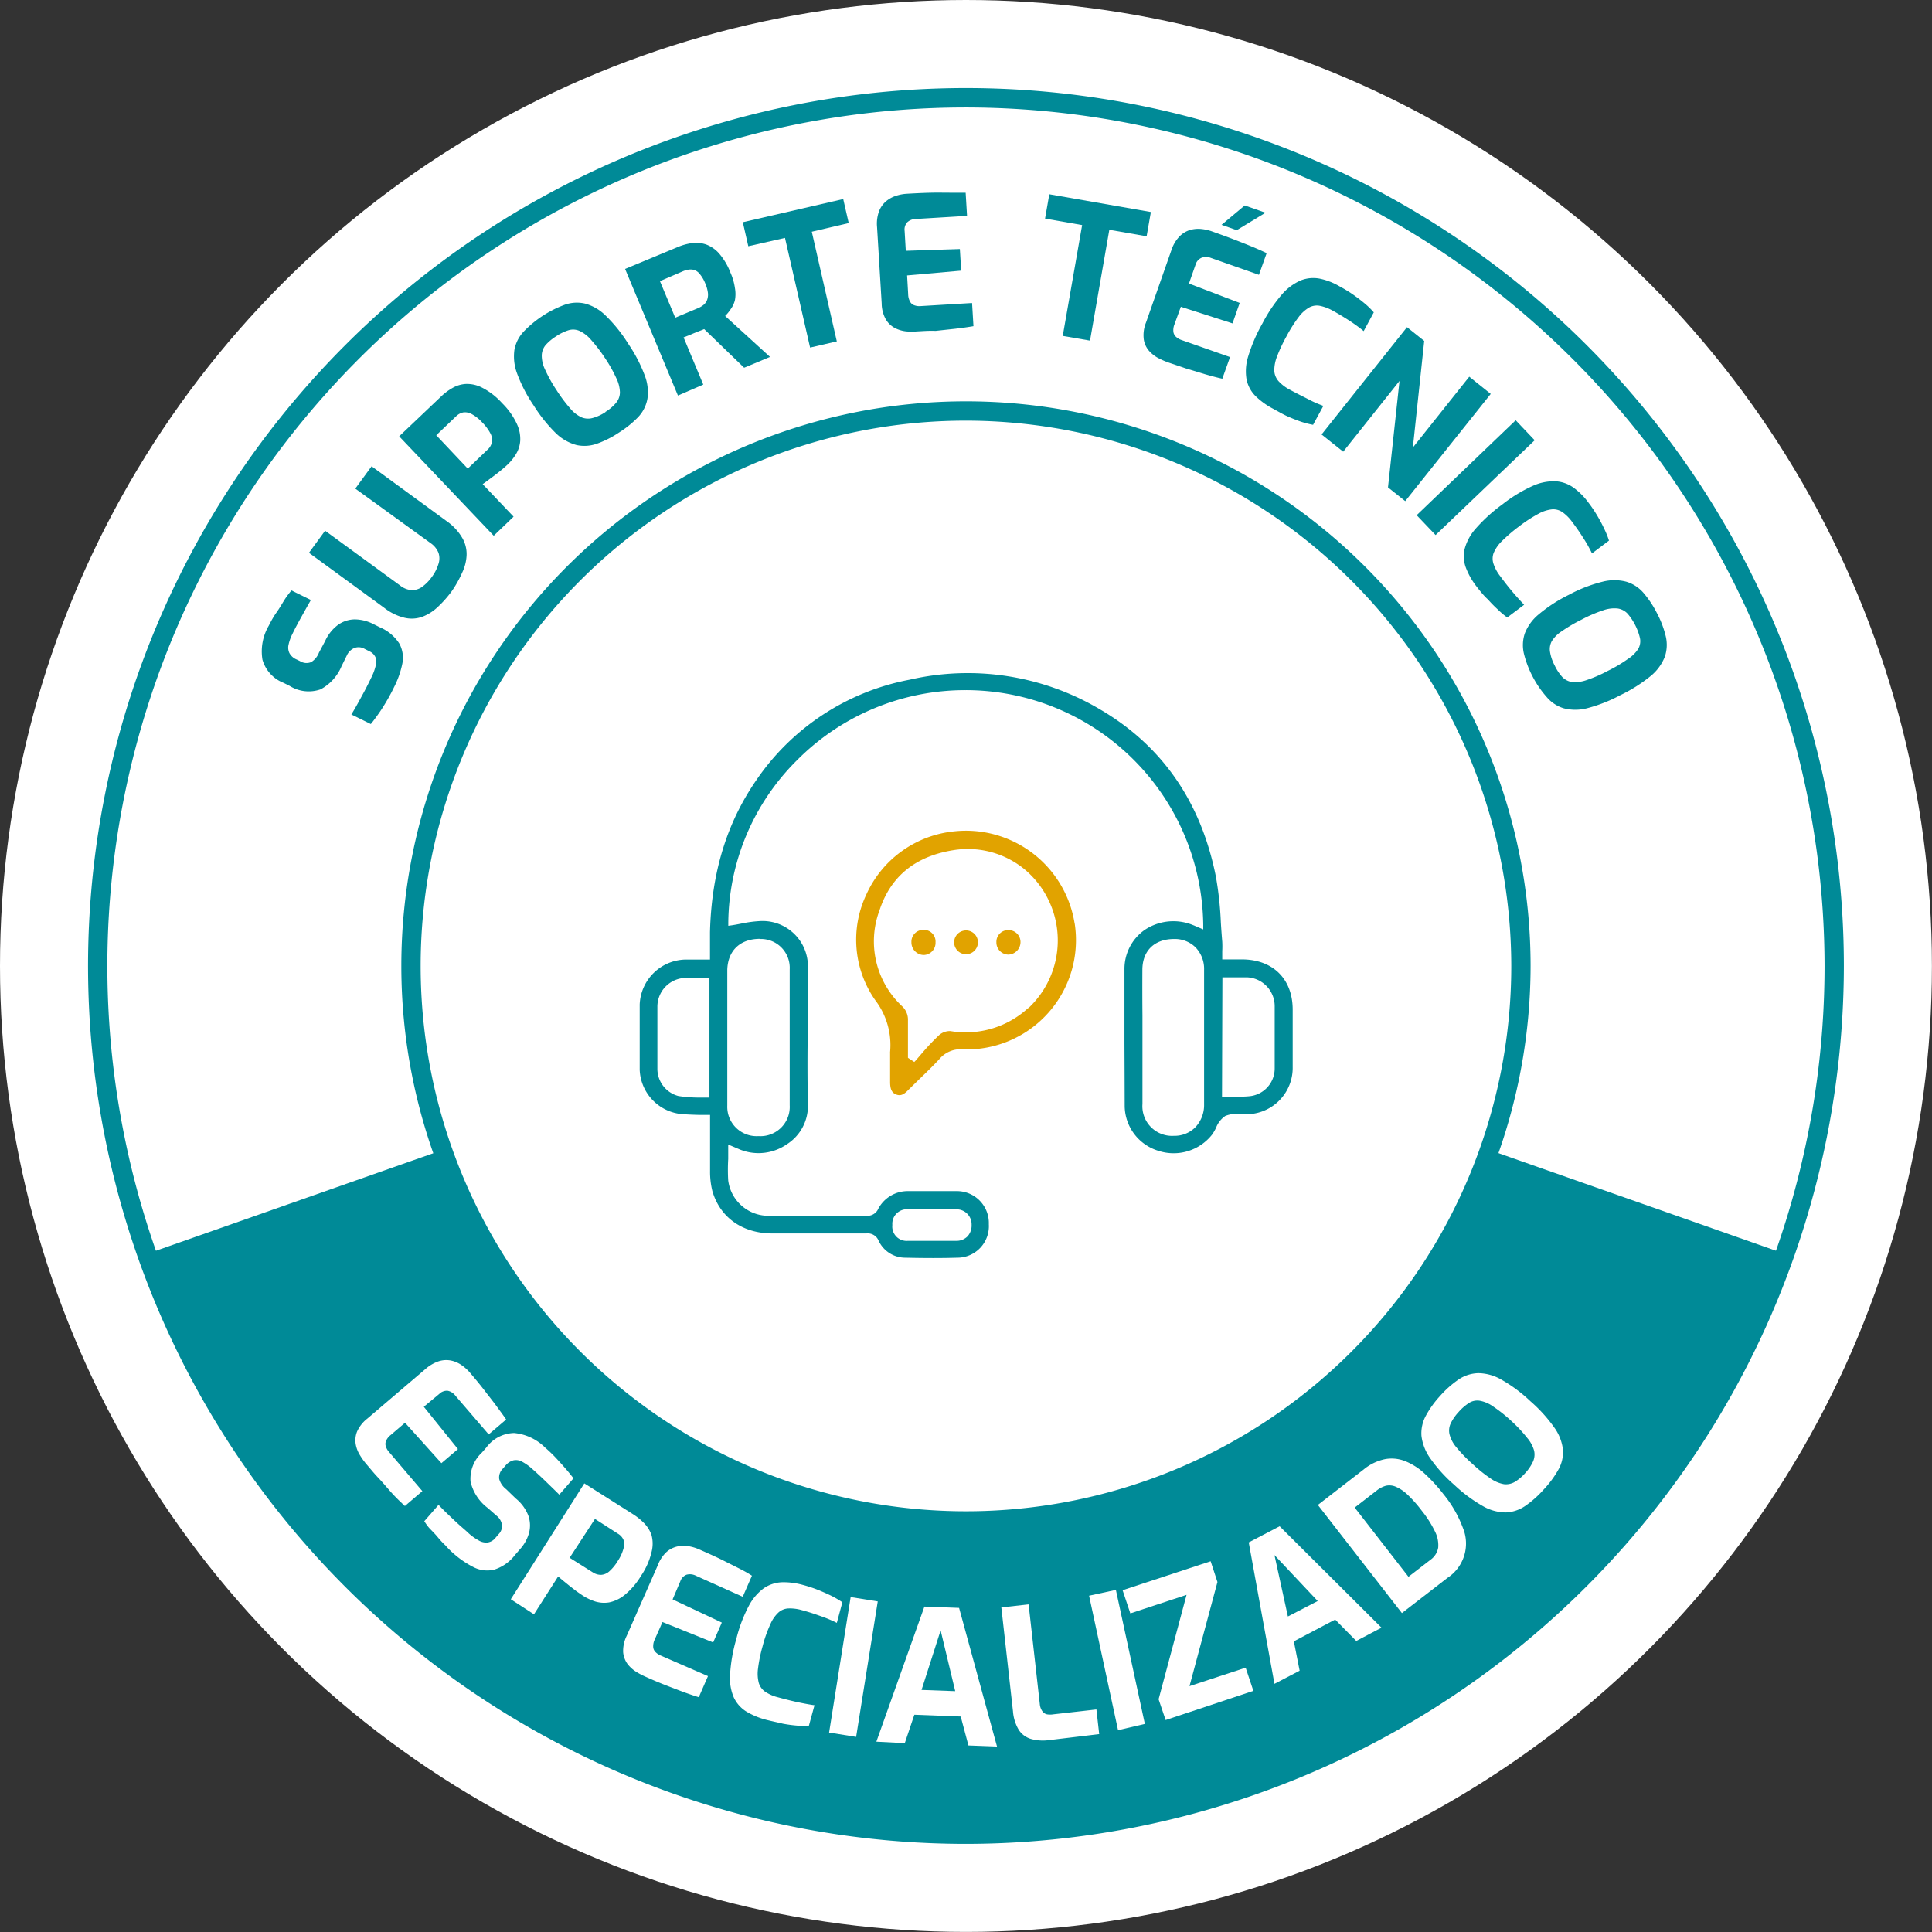 <svg xmlns="http://www.w3.org/2000/svg" viewBox="0 0 250.13 250.13"><rect x="0" y="0" width="250.13" height="250.13" fill="#333333" stroke="none"/><defs><style>.cls-1{fill:#fff;}.cls-2{fill:#008a97;}.cls-3{fill:#e1a300;}</style></defs><g id="Camada_2" data-name="Camada 2"><g id="Camada_1-2" data-name="Camada 1"><circle class="cls-1" cx="125.06" cy="125.06" r="125.06"/><path class="cls-2" d="M192.85,148.89a71.85,71.85,0,0,1-135.57,0L19,162.35a112.44,112.44,0,0,0,212.13,0Z"/><path class="cls-2" d="M125.06,238.72A113.66,113.66,0,1,1,238.72,125.06,113.78,113.78,0,0,1,125.06,238.72Zm0-224.81A111.16,111.16,0,1,0,236.22,125.06,111.27,111.27,0,0,0,125.06,13.91Z"/><path class="cls-2" d="M125.06,198.16a73.1,73.1,0,1,1,73.1-73.1A73.19,73.19,0,0,1,125.06,198.16Zm0-143.7a70.6,70.6,0,1,0,70.6,70.6A70.69,70.69,0,0,0,125.06,54.46Z"/><path class="cls-2" d="M51,89c-.2.42-.42.84-.66,1.27s-.49.85-.76,1.28-.54.82-.81,1.19-.51.7-.76,1l-2.52-1.24c.25-.41.53-.88.82-1.41s.6-1.09.91-1.67.58-1.14.84-1.67a7.29,7.29,0,0,0,.56-1.48,2,2,0,0,0,0-1.16,1.56,1.56,0,0,0-.82-.8L47.19,84a1.55,1.55,0,0,0-1.3-.11,1.9,1.9,0,0,0-1,1l-.67,1.36a6,6,0,0,1-2.72,3,4.64,4.64,0,0,1-4-.45l-.78-.39a4.57,4.57,0,0,1-2.74-3A6.58,6.58,0,0,1,34.8,81c.29-.58.61-1.16,1-1.71s.69-1.08,1-1.58.65-.92.93-1.27l2.52,1.24c-.37.64-.77,1.36-1.21,2.15s-.84,1.53-1.17,2.22a5.74,5.74,0,0,0-.5,1.37,1.65,1.65,0,0,0,.1,1.13,1.86,1.86,0,0,0,.95.84l.43.21a1.57,1.57,0,0,0,1.44.12,2.46,2.46,0,0,0,1-1.22L42.09,83a5.33,5.33,0,0,1,1.7-2.12,3.81,3.81,0,0,1,2.14-.69,5.37,5.37,0,0,1,2.34.57l.9.45a5.56,5.56,0,0,1,2.53,2.11,3.85,3.85,0,0,1,.39,2.6A12,12,0,0,1,51,89Z"/><path class="cls-2" d="M58.5,76.52a14.29,14.29,0,0,1-1.82,2.06,6,6,0,0,1-2,1.27,4.05,4.05,0,0,1-2.3.13,6.89,6.89,0,0,1-2.65-1.3L40,71.57l2.09-2.86,9.71,7.09a2.67,2.67,0,0,0,1.5.6A2.22,2.22,0,0,0,54.62,76a5.62,5.62,0,0,0,1.3-1.32A5.52,5.52,0,0,0,56.77,73a2.26,2.26,0,0,0,0-1.43,2.77,2.77,0,0,0-1-1.24L46,63.26l2.11-2.89,9.73,7.11a6.78,6.78,0,0,1,2,2.15,4.15,4.15,0,0,1,.57,2.23,5.78,5.78,0,0,1-.58,2.29A14.19,14.19,0,0,1,58.5,76.52Z"/><path class="cls-2" d="M63.92,69.36,51.68,56.49l5.43-5.16a7.34,7.34,0,0,1,1.42-1.07,3.92,3.92,0,0,1,1.76-.55,4.24,4.24,0,0,1,2.15.49,9.07,9.07,0,0,1,2.57,2,9.18,9.18,0,0,1,1.91,2.69,4.59,4.59,0,0,1,.43,2.21,3.82,3.82,0,0,1-.57,1.73,6.64,6.64,0,0,1-1.07,1.32c-.2.19-.46.42-.75.66s-.6.49-.92.73-.61.45-.88.66l-.67.48,4,4.21Zm-3.36-8.69,2.55-2.44a1.8,1.8,0,0,0,.57-.95,1.74,1.74,0,0,0-.18-1.15,5.9,5.9,0,0,0-1.06-1.43,5.28,5.28,0,0,0-1.35-1.08A1.8,1.8,0,0,0,60,53.39a1.83,1.83,0,0,0-.92.48l-2.6,2.48Z"/><path class="cls-2" d="M80.14,56a12.9,12.9,0,0,1-2.87,1.45,4.81,4.81,0,0,1-2.62.17A6.09,6.09,0,0,1,72,56.12a19.54,19.54,0,0,1-2.91-3.63,19,19,0,0,1-2.15-4.15,6.28,6.28,0,0,1-.34-3.05,4.67,4.67,0,0,1,1.19-2.35,14.13,14.13,0,0,1,5.34-3.49,4.69,4.69,0,0,1,2.64-.14,6.08,6.08,0,0,1,2.64,1.55,19.24,19.24,0,0,1,2.92,3.64,19.19,19.19,0,0,1,2.15,4.13,6,6,0,0,1,.34,3A4.63,4.63,0,0,1,82.62,54,13.37,13.37,0,0,1,80.14,56Zm-1.75-2.68a5.42,5.42,0,0,0,1.38-1.18,2.15,2.15,0,0,0,.49-1.34,4.45,4.45,0,0,0-.45-1.8,17.85,17.85,0,0,0-1.45-2.59A20,20,0,0,0,76.52,44,4.41,4.41,0,0,0,75,42.83a2.07,2.07,0,0,0-1.41-.07,6.34,6.34,0,0,0-1.62.8,6.19,6.19,0,0,0-1.35,1.14A2.19,2.19,0,0,0,70.14,46a4.11,4.11,0,0,0,.42,1.83,18.34,18.34,0,0,0,1.5,2.69,19.48,19.48,0,0,0,1.78,2.38,4.19,4.19,0,0,0,1.47,1.14,2.21,2.21,0,0,0,1.44.07A5.64,5.64,0,0,0,78.39,53.35Z"/><path class="cls-2" d="M87.77,51.21,80.93,34.82,87.71,32a7.29,7.29,0,0,1,1.91-.53,4,4,0,0,1,1.82.19,4.19,4.19,0,0,1,1.67,1.17,8.38,8.38,0,0,1,1.46,2.47,7.4,7.4,0,0,1,.58,2,4.37,4.37,0,0,1,0,1.55A3.28,3.28,0,0,1,94.62,40a5.54,5.54,0,0,1-.74.91l5.81,5.3-3.35,1.4-5.17-5c-.17.07-.38.16-.61.24l-.7.28-.71.3-.65.25,2.55,6.11Zm-.35-10.08,2.92-1.22a3,3,0,0,0,.75-.44,1.52,1.52,0,0,0,.46-.65,2,2,0,0,0,.1-.91,4.55,4.55,0,0,0-.36-1.26,4.46,4.46,0,0,0-.62-1.08A1.69,1.69,0,0,0,90,35a1.57,1.57,0,0,0-.77-.1,3.11,3.11,0,0,0-.84.23L85.44,36.4Z"/><path class="cls-2" d="M104.88,45l-3.25-14.2-4.75,1.08-.71-3.11,13-3,.71,3.11L105.1,30l3.24,14.2Z"/><path class="cls-2" d="M118.7,42.91a8.61,8.61,0,0,1-1.33,0,4.21,4.21,0,0,1-1.45-.41,3,3,0,0,1-1.2-1.09,4.28,4.28,0,0,1-.57-2.12l-.6-9.89a4.69,4.69,0,0,1,.24-2,3.15,3.15,0,0,1,.88-1.3,3.8,3.8,0,0,1,1.28-.73,5.44,5.44,0,0,1,1.4-.28c1.2-.07,2.26-.12,3.18-.14s1.75,0,2.49,0,1.41,0,2,0l.18,3-6.61.4a1.65,1.65,0,0,0-1.13.43,1.39,1.39,0,0,0-.34,1.13l.15,2.56,7-.23.17,2.8-7,.62.14,2.44a2,2,0,0,0,.27,1,1,1,0,0,0,.58.44,1.82,1.82,0,0,0,.74.09l6.68-.4.18,3c-.7.12-1.47.23-2.33.33l-2.58.28C120.31,42.8,119.48,42.87,118.7,42.91Z"/><path class="cls-2" d="M137.59,43.49l2.51-14.35-4.8-.84.55-3.15L149,27.45l-.55,3.14-4.83-.84-2.5,14.35Z"/><path class="cls-2" d="M151.15,46.89a9.94,9.94,0,0,1-1.21-.54,4.3,4.3,0,0,1-1.19-.94,2.94,2.94,0,0,1-.67-1.47,4.37,4.37,0,0,1,.29-2.18l3.28-9.35a4.67,4.67,0,0,1,1-1.74,3.21,3.21,0,0,1,1.32-.86,3.78,3.78,0,0,1,1.46-.17,5.8,5.8,0,0,1,1.4.29c1.13.4,2.12.76,3,1.1s1.63.64,2.31.92,1.29.56,1.85.82l-1,2.81-6.25-2.2a1.67,1.67,0,0,0-1.2,0,1.4,1.4,0,0,0-.76.9l-.85,2.43,6.57,2.51-.93,2.65-6.69-2.15L152.05,42a2,2,0,0,0-.13,1,1.07,1.07,0,0,0,.37.64,2,2,0,0,0,.64.37l6.32,2.22-1,2.8c-.69-.15-1.44-.35-2.27-.59l-2.48-.75C152.67,47.4,151.89,47.15,151.15,46.89Zm7-17.78,3-2.51,2.69.94-3.72,2.26Z"/><path class="cls-2" d="M164.77,52.89a9.6,9.6,0,0,1-2.24-1.63,4.27,4.27,0,0,1-1.14-2.12,6.43,6.43,0,0,1,.21-3,21.25,21.25,0,0,1,1.85-4.28A19.38,19.38,0,0,1,166,38.08a6.81,6.81,0,0,1,2.44-1.79,4.42,4.42,0,0,1,2.44-.21,8.42,8.42,0,0,1,2.56,1,17,17,0,0,1,1.91,1.18c.57.41,1.07.8,1.51,1.18a10.38,10.38,0,0,1,1,1l-1.31,2.43c-.23-.2-.54-.44-.94-.73s-.86-.6-1.39-.93-1.09-.67-1.7-1a5.61,5.61,0,0,0-1.61-.61,2.07,2.07,0,0,0-1.4.2A4.53,4.53,0,0,0,168.17,41a18.16,18.16,0,0,0-1.61,2.54,20.14,20.14,0,0,0-1.24,2.65,4.83,4.83,0,0,0-.34,1.85,2.22,2.22,0,0,0,.56,1.32A5.34,5.34,0,0,0,167,50.46c1.07.58,1.95,1,2.64,1.36s1.25.56,1.69.73L170,55a12.11,12.11,0,0,1-1.49-.38c-.54-.18-1.12-.41-1.74-.68S165.5,53.29,164.77,52.89Z"/><path class="cls-2" d="M171.1,56.25l11.06-13.89,2.23,1.78-1.47,13.8,7.3-9.17L193,51,181.93,64.88,179.7,63.1l1.49-13.78-7.29,9.16Z"/><path class="cls-2" d="M183.41,66.7l12.82-12.29L198.69,57,185.86,69.27Z"/><path class="cls-2" d="M191.14,75.9a9.42,9.42,0,0,1-1.36-2.41,4.21,4.21,0,0,1-.16-2.41,6.48,6.48,0,0,1,1.44-2.65,21,21,0,0,1,3.45-3.13,19.07,19.07,0,0,1,3.88-2.37,6.61,6.61,0,0,1,3-.62,4.47,4.47,0,0,1,2.31.81,8.91,8.91,0,0,1,1.94,1.94,17.4,17.4,0,0,1,1.25,1.87c.35.6.64,1.17.88,1.69a10.63,10.63,0,0,1,.54,1.37l-2.2,1.66c-.13-.27-.31-.62-.55-1.05s-.54-.9-.88-1.42-.72-1.06-1.14-1.61a5.44,5.44,0,0,0-1.21-1.23,2.13,2.13,0,0,0-1.35-.4,4.62,4.62,0,0,0-1.79.57,18.24,18.24,0,0,0-2.52,1.64,20.38,20.38,0,0,0-2.23,1.91,4.71,4.71,0,0,0-1.07,1.55,2.1,2.1,0,0,0,0,1.42,5.26,5.26,0,0,0,.87,1.58c.73,1,1.35,1.75,1.84,2.32s.91,1,1.24,1.37l-2.18,1.64a9.28,9.28,0,0,1-1.19-1,16.59,16.59,0,0,1-1.31-1.33C192.12,77.15,191.65,76.56,191.14,75.9Z"/><path class="cls-2" d="M198.45,87.64a13.1,13.1,0,0,1-1.15-3,4.77,4.77,0,0,1,.11-2.63,6,6,0,0,1,1.8-2.47A19.33,19.33,0,0,1,203.13,77a18.69,18.69,0,0,1,4.35-1.69,6.14,6.14,0,0,1,3.07,0,4.69,4.69,0,0,1,2.21,1.43,13.12,13.12,0,0,1,1.78,2.68,12.69,12.69,0,0,1,1.13,3,4.78,4.78,0,0,1-.14,2.63,6.16,6.16,0,0,1-1.82,2.47A19.73,19.73,0,0,1,209.78,90a19.52,19.52,0,0,1-4.33,1.7,6,6,0,0,1-3,0,4.63,4.63,0,0,1-2.19-1.44A13.1,13.1,0,0,1,198.45,87.64Zm2.84-1.46a6,6,0,0,0,1,1.5,2.26,2.26,0,0,0,1.28.63,4.55,4.55,0,0,0,1.84-.26,17.72,17.72,0,0,0,2.72-1.18,18.31,18.31,0,0,0,2.65-1.57A4.3,4.3,0,0,0,212.1,84a2,2,0,0,0,.22-1.39,7.54,7.54,0,0,0-1.61-3.17,2.21,2.21,0,0,0-1.27-.66,4.27,4.27,0,0,0-1.87.23,18.13,18.13,0,0,0-2.83,1.22,19.62,19.62,0,0,0-2.55,1.5A4.17,4.17,0,0,0,200.91,83a2.17,2.17,0,0,0-.23,1.42A5.77,5.77,0,0,0,201.29,86.18Z"/><path class="cls-1" d="M47.38,189.49a9,9,0,0,1-.77-1.08,4,4,0,0,1-.55-1.4,3.05,3.05,0,0,1,.15-1.62,4.38,4.38,0,0,1,1.35-1.73l7.54-6.43a5,5,0,0,1,1.73-1,3.18,3.18,0,0,1,1.58-.08,3.71,3.71,0,0,1,1.35.59,5.7,5.7,0,0,1,1.06.95c.78.91,1.45,1.73,2,2.45s1.08,1.38,1.53,2,.84,1.13,1.18,1.64l-2.26,1.93-4.3-5a1.67,1.67,0,0,0-1-.65,1.39,1.39,0,0,0-1.1.41l-2,1.66,4.42,5.48-2.14,1.82-4.71-5.23-1.86,1.59a1.9,1.9,0,0,0-.61.79,1,1,0,0,0,0,.73,1.88,1.88,0,0,0,.37.64l4.34,5.1-2.26,1.93c-.52-.49-1.07-1-1.67-1.66S49.62,192,49,191.35,47.89,190.08,47.38,189.49Z"/><path class="cls-1" d="M58.69,201.1q-.52-.45-1-1c-.36-.34-.7-.7-1-1.07s-.66-.73-1-1.08-.54-.68-.76-1l1.85-2.12c.33.35.71.74,1.15,1.16s.9.86,1.38,1.3,1,.86,1.4,1.25a6.87,6.87,0,0,0,1.29.91,1.86,1.86,0,0,0,1.13.25,1.57,1.57,0,0,0,1-.58l.42-.49a1.51,1.51,0,0,0,.44-1.22,1.89,1.89,0,0,0-.72-1.19l-1.14-1a5.94,5.94,0,0,1-2.21-3.4,4.64,4.64,0,0,1,1.47-3.76l.57-.65a4.58,4.58,0,0,1,3.61-1.88,6.56,6.56,0,0,1,4,1.88,18.24,18.24,0,0,1,1.42,1.36c.44.47.86.94,1.26,1.4s.72.87,1,1.22l-1.84,2.12c-.52-.52-1.11-1.09-1.76-1.72s-1.27-1.2-1.84-1.7a6.61,6.61,0,0,0-1.2-.84,1.63,1.63,0,0,0-1.12-.19,2,2,0,0,0-1.06.7l-.31.36a1.59,1.59,0,0,0-.49,1.36,2.51,2.51,0,0,0,.91,1.33L66.77,194a5.39,5.39,0,0,1,1.62,2.19,3.82,3.82,0,0,1,.11,2.24,5.18,5.18,0,0,1-1.16,2.12l-.66.76A5.46,5.46,0,0,1,64,203.21a3.86,3.86,0,0,1-2.62-.28A12.11,12.11,0,0,1,58.69,201.1Z"/><path class="cls-1" d="M66.13,207.05l9.52-15,6.32,4a8,8,0,0,1,1.38,1.11,4.17,4.17,0,0,1,1,1.58,4.27,4.27,0,0,1,0,2.21A9.16,9.16,0,0,1,83,204a9.48,9.48,0,0,1-2.15,2.51,4.67,4.67,0,0,1-2,.95,4,4,0,0,1-1.82-.13,7.18,7.18,0,0,1-1.53-.72l-.83-.57-.93-.72-.85-.69-.63-.53L69.13,209Zm7.62-5.37,3,1.89a1.92,1.92,0,0,0,1.07.32,1.76,1.76,0,0,0,1.07-.46A5.82,5.82,0,0,0,80,202.06a5.38,5.38,0,0,0,.72-1.57,1.84,1.84,0,0,0,0-1.13,1.71,1.71,0,0,0-.69-.78l-3-1.93Z"/><path class="cls-1" d="M83.53,217.06a9.75,9.75,0,0,1-1.17-.62,4.33,4.33,0,0,1-1.11-1,3.06,3.06,0,0,1-.57-1.51,4.37,4.37,0,0,1,.46-2.15l4-9.08A4.64,4.64,0,0,1,86.22,201a3.16,3.16,0,0,1,1.38-.76,3.84,3.84,0,0,1,1.47-.07,5.88,5.88,0,0,1,1.37.39c1.1.48,2.07.92,2.9,1.32L95.57,203c.66.33,1.25.65,1.78,1l-1.19,2.73L90.09,204a1.68,1.68,0,0,0-1.2-.13,1.39,1.39,0,0,0-.81.85l-1,2.35,6.37,3-1.12,2.57L85.77,210l-1,2.25a2,2,0,0,0-.2,1,1,1,0,0,0,.32.66,2,2,0,0,0,.61.41L91.66,217l-1.19,2.73c-.68-.21-1.42-.46-2.22-.76s-1.61-.61-2.42-.93S84.25,217.38,83.53,217.06Z"/><path class="cls-1" d="M99.17,222.65a9.76,9.76,0,0,1-2.56-1.07,4.3,4.3,0,0,1-1.6-1.8,6.35,6.35,0,0,1-.49-3,20.78,20.78,0,0,1,.81-4.59,18.65,18.65,0,0,1,1.6-4.25,6.68,6.68,0,0,1,1.95-2.31,4.47,4.47,0,0,1,2.33-.78,9.29,9.29,0,0,1,2.72.34,17.71,17.71,0,0,1,2.13.71c.65.27,1.23.53,1.74.79a12.33,12.33,0,0,1,1.26.75l-.72,2.67c-.26-.14-.62-.3-1.07-.49s-1-.38-1.57-.58-1.22-.4-1.89-.58a5.57,5.57,0,0,0-1.71-.22,2.05,2.05,0,0,0-1.31.52,4.43,4.43,0,0,0-1.06,1.54,16.65,16.65,0,0,0-1,2.84,18.8,18.8,0,0,0-.59,2.87,4.79,4.79,0,0,0,.1,1.88,2.14,2.14,0,0,0,.85,1.15,5.27,5.27,0,0,0,1.66.71c1.17.32,2.13.55,2.88.7s1.35.26,1.82.32l-.72,2.64a10,10,0,0,1-1.53,0,17.61,17.61,0,0,1-1.85-.25C100.71,223,100,222.86,99.17,222.65Z"/><path class="cls-1" d="M107.34,224.31l2.79-17.54,3.51.56-2.8,17.54Z"/><path class="cls-1" d="M113.46,225.49,119.68,208l4.49.17,4.91,17.95-3.7-.14-1-3.75-6-.23-1.24,3.68Zm5.85-6.7,4.36.16-1.89-7.87Z"/><path class="cls-1" d="M135.8,225.29a5.7,5.7,0,0,1-2.35-.16,2.84,2.84,0,0,1-1.56-1.18,5.43,5.43,0,0,1-.74-2.36l-1.51-13.48,3.53-.4,1.45,12.9a1.84,1.84,0,0,0,.31.91,1,1,0,0,0,.61.43,2.51,2.51,0,0,0,.83,0l5.58-.63.36,3.19Z"/><path class="cls-1" d="M144.75,224,141,206.59l3.47-.75,3.75,17.35Z"/><path class="cls-1" d="M150.91,222.69,150,220l3.62-13.52-7.28,2.4-1-3,11.4-3.75.88,2.69L154,218.3l7.27-2.39,1,3Z"/><path class="cls-1" d="M165,218l-3.33-18.31,4-2.09,13.19,13.13-3.27,1.72-2.73-2.77-5.35,2.82.75,3.8Zm1.74-8.72,3.86-2L165,201.33Z"/><path class="cls-1" d="M181.5,208.84l-10.88-14,5.94-4.6a6.36,6.36,0,0,1,2.76-1.33,4.74,4.74,0,0,1,2.63.27,8.24,8.24,0,0,1,2.51,1.62,20.79,20.79,0,0,1,2.44,2.67,15.32,15.32,0,0,1,2.5,4.35,5.31,5.31,0,0,1-2,6.46Zm.85-4.7,2.85-2.2a2.44,2.44,0,0,0,1-1.58,3.9,3.9,0,0,0-.42-2.09,14,14,0,0,0-1.69-2.66,16.89,16.89,0,0,0-1.9-2.14,5.13,5.13,0,0,0-1.51-1,2.09,2.09,0,0,0-1.27-.11,3.46,3.46,0,0,0-1.18.62l-2.84,2.2Z"/><path class="cls-1" d="M199.85,192.85a13.31,13.31,0,0,1-2.4,2.13,4.78,4.78,0,0,1-2.5.83A6,6,0,0,1,192,195a19.24,19.24,0,0,1-3.74-2.78,18.78,18.78,0,0,1-3.12-3.46,6.29,6.29,0,0,1-1.11-2.87,4.77,4.77,0,0,1,.56-2.58,12.77,12.77,0,0,1,1.87-2.6,13,13,0,0,1,2.41-2.13,4.77,4.77,0,0,1,2.51-.8,6.09,6.09,0,0,1,3,.84,19,19,0,0,1,3.74,2.78,19.21,19.21,0,0,1,3.13,3.45,6.06,6.06,0,0,1,1.1,2.84,4.61,4.61,0,0,1-.58,2.56A13.25,13.25,0,0,1,199.85,192.85Zm-2.37-2.15a5.8,5.8,0,0,0,1-1.49,2.23,2.23,0,0,0,.13-1.42,4.37,4.37,0,0,0-.89-1.63A18.52,18.52,0,0,0,195.7,184a19.11,19.11,0,0,0-2.41-1.92,4.29,4.29,0,0,0-1.71-.73,2,2,0,0,0-1.38.28,6.4,6.4,0,0,0-1.37,1.19,6.12,6.12,0,0,0-1,1.44,2.18,2.18,0,0,0-.17,1.42,4.2,4.2,0,0,0,.87,1.67,19,19,0,0,0,2.14,2.21,18.72,18.72,0,0,0,2.32,1.86,4.32,4.32,0,0,0,1.71.73,2.27,2.27,0,0,0,1.41-.29A6,6,0,0,0,197.48,190.7Z"/><path class="cls-2" d="M145.61,143.26A6.14,6.14,0,0,0,150,149a6.34,6.34,0,0,0,6.92-2.1,5.58,5.58,0,0,0,.52-.9,3.27,3.27,0,0,1,1.19-1.52,4,4,0,0,1,2.08-.24,9.51,9.51,0,0,0,1.06,0,6,6,0,0,0,5.59-6.11c0-1.83,0-3.66,0-5.49v-1.92c0-4-2.58-6.5-6.56-6.51h-2.56v-1.08a12,12,0,0,0,0-1.21c-.07-.83-.13-1.66-.18-2.48a44.59,44.59,0,0,0-.63-5.88c-1.9-9.67-6.94-17-15-21.71A33.58,33.58,0,0,0,117.76,88a31,31,0,0,0-19.84,13c-3.85,5.58-5.8,12-6,19.67,0,.69,0,1.39,0,2.11v1.45H90.6c-.65,0-1.26,0-1.88,0a6.06,6.06,0,0,0-5.9,5.82c0,2.91,0,5.75,0,8.46a6,6,0,0,0,5.38,5.72c.74.06,1.48.09,2.25.11l1.12,0,.36,0v2.37c0,1.64,0,3.26,0,4.88a10.34,10.34,0,0,0,.3,2.62c1,3.42,3.88,5.47,7.76,5.48q6.09,0,12.18,0h0a1.52,1.52,0,0,1,1.57.91,3.8,3.8,0,0,0,3.47,2.23c2.6.06,4.74.06,6.73,0a4.08,4.08,0,0,0,4.08-4.33,4.13,4.13,0,0,0-4.22-4.29c-1.2,0-2.41,0-3.62,0-.85,0-1.7,0-2.56,0a4.31,4.31,0,0,0-4,2.46,1.53,1.53,0,0,1-1.16.73c-4.5,0-8.57.06-12.76,0a5.24,5.24,0,0,1-5.42-4.57,23.3,23.3,0,0,1,0-2.78c0-.43,0-.86,0-1.3v-.57l1.53.65a6.45,6.45,0,0,0,6.1-.71,5.88,5.88,0,0,0,2.69-5.09c-.08-3.56-.07-7.18,0-10.68,0-2.43,0-4.87,0-7.31a5.87,5.87,0,0,0-5.84-5.8H98.6a15.88,15.88,0,0,0-2.65.34c-.41.08-.82.16-1.23.22l-.43.06v-.43a30,30,0,0,1,8.89-21A30.67,30.67,0,0,1,125,89.35h0a30.77,30.77,0,0,1,30.78,30.41v.57L155,120c-.19-.08-.35-.16-.52-.22a6.69,6.69,0,0,0-6.29.62,6.16,6.16,0,0,0-2.61,5.11c0,3.19,0,6.39,0,9.58Q145.6,139.15,145.61,143.26Zm12.65-16.73h1.3c.64,0,1.25,0,1.87,0a3.74,3.74,0,0,1,3.6,3.7c0,2.61,0,5.33,0,8.08a3.61,3.61,0,0,1-3.33,3.62,11.45,11.45,0,0,1-1.17.05h-.94l-1,0h-.38ZM91.85,142.1l-.39,0-1.1,0a17.83,17.83,0,0,1-2.52-.2,3.64,3.64,0,0,1-2.73-3.52c0-3.08,0-5.65,0-8.09a3.73,3.73,0,0,1,3.52-3.68,17.65,17.65,0,0,1,1.93,0h1.29Zm25.76,14.47h4.06c.71,0,1.41,0,2.12,0a1.94,1.94,0,0,1,2,2,2.09,2.09,0,0,1-.54,1.51,2,2,0,0,1-1.45.57c-1,0-2.07,0-3.11,0s-2.11,0-3.16,0a1.86,1.86,0,0,1-2-2.06A1.88,1.88,0,0,1,117.61,156.57Zm-19.23-35h0a3.73,3.73,0,0,1,3.86,3.93q0,8.79,0,17.59a3.79,3.79,0,0,1-4,4h-.08a3.8,3.8,0,0,1-4-3.95c0-2.05,0-4.11,0-6.16v-5.21c0-2.08,0-4.15,0-6.23C94.24,123.06,95.83,121.55,98.38,121.55Zm49.52,4c0-2.47,1.55-4,4.11-4h0a3.81,3.81,0,0,1,2.76,1.07,4,4,0,0,1,1.12,2.93q0,8.7,0,17.4a4.17,4.17,0,0,1-1.16,3,3.78,3.78,0,0,1-2.74,1.08h0a3.84,3.84,0,0,1-4.08-4.13q0-3.09,0-6.19v-5.31C147.89,129.45,147.89,127.48,147.9,125.51Z"/><path class="cls-3" d="M139.13,119.58a14.24,14.24,0,0,0-15.64-11.94,14,14,0,0,0-11.35,8.22,13.65,13.65,0,0,0,1.19,13.65,9.57,9.57,0,0,1,1.91,6.68.86.86,0,0,0,0,.16v1.09c0,.88,0,1.75,0,2.63s.19,1.39.76,1.62,1,.05,1.61-.59l1.52-1.49c.84-.81,1.72-1.66,2.52-2.53a3.56,3.56,0,0,1,3.09-1.22,14.15,14.15,0,0,0,14.4-16.28Zm-6,10.91a11.94,11.94,0,0,1-10.08,3,2.1,2.1,0,0,0-1.44.5,28.87,28.87,0,0,0-2.16,2.27l-.86,1-.22.23-.82-.54v-1.56c0-1.09,0-2.19,0-3.28a2.37,2.37,0,0,0-.75-1.83,11.48,11.48,0,0,1-2.93-12.43c1.45-4.42,4.67-7,9.56-7.78a11.6,11.6,0,0,1,9.06,2.35,12,12,0,0,1,.63,18.12Z"/><path class="cls-3" d="M121.12,122a1.57,1.57,0,0,1-1.5,1.64A1.62,1.62,0,0,1,118,122a1.53,1.53,0,0,1,1.51-1.61A1.51,1.51,0,0,1,121.12,122Z"/><path class="cls-3" d="M130.61,120.42a1.54,1.54,0,0,1,1.51,1.61,1.62,1.62,0,0,1-1.6,1.56A1.57,1.57,0,0,1,129,122,1.52,1.52,0,0,1,130.61,120.42Z"/><path class="cls-3" d="M126.61,122a1.54,1.54,0,1,1-3.08,0,1.54,1.54,0,1,1,3.08,0Z"/></g></g></svg>